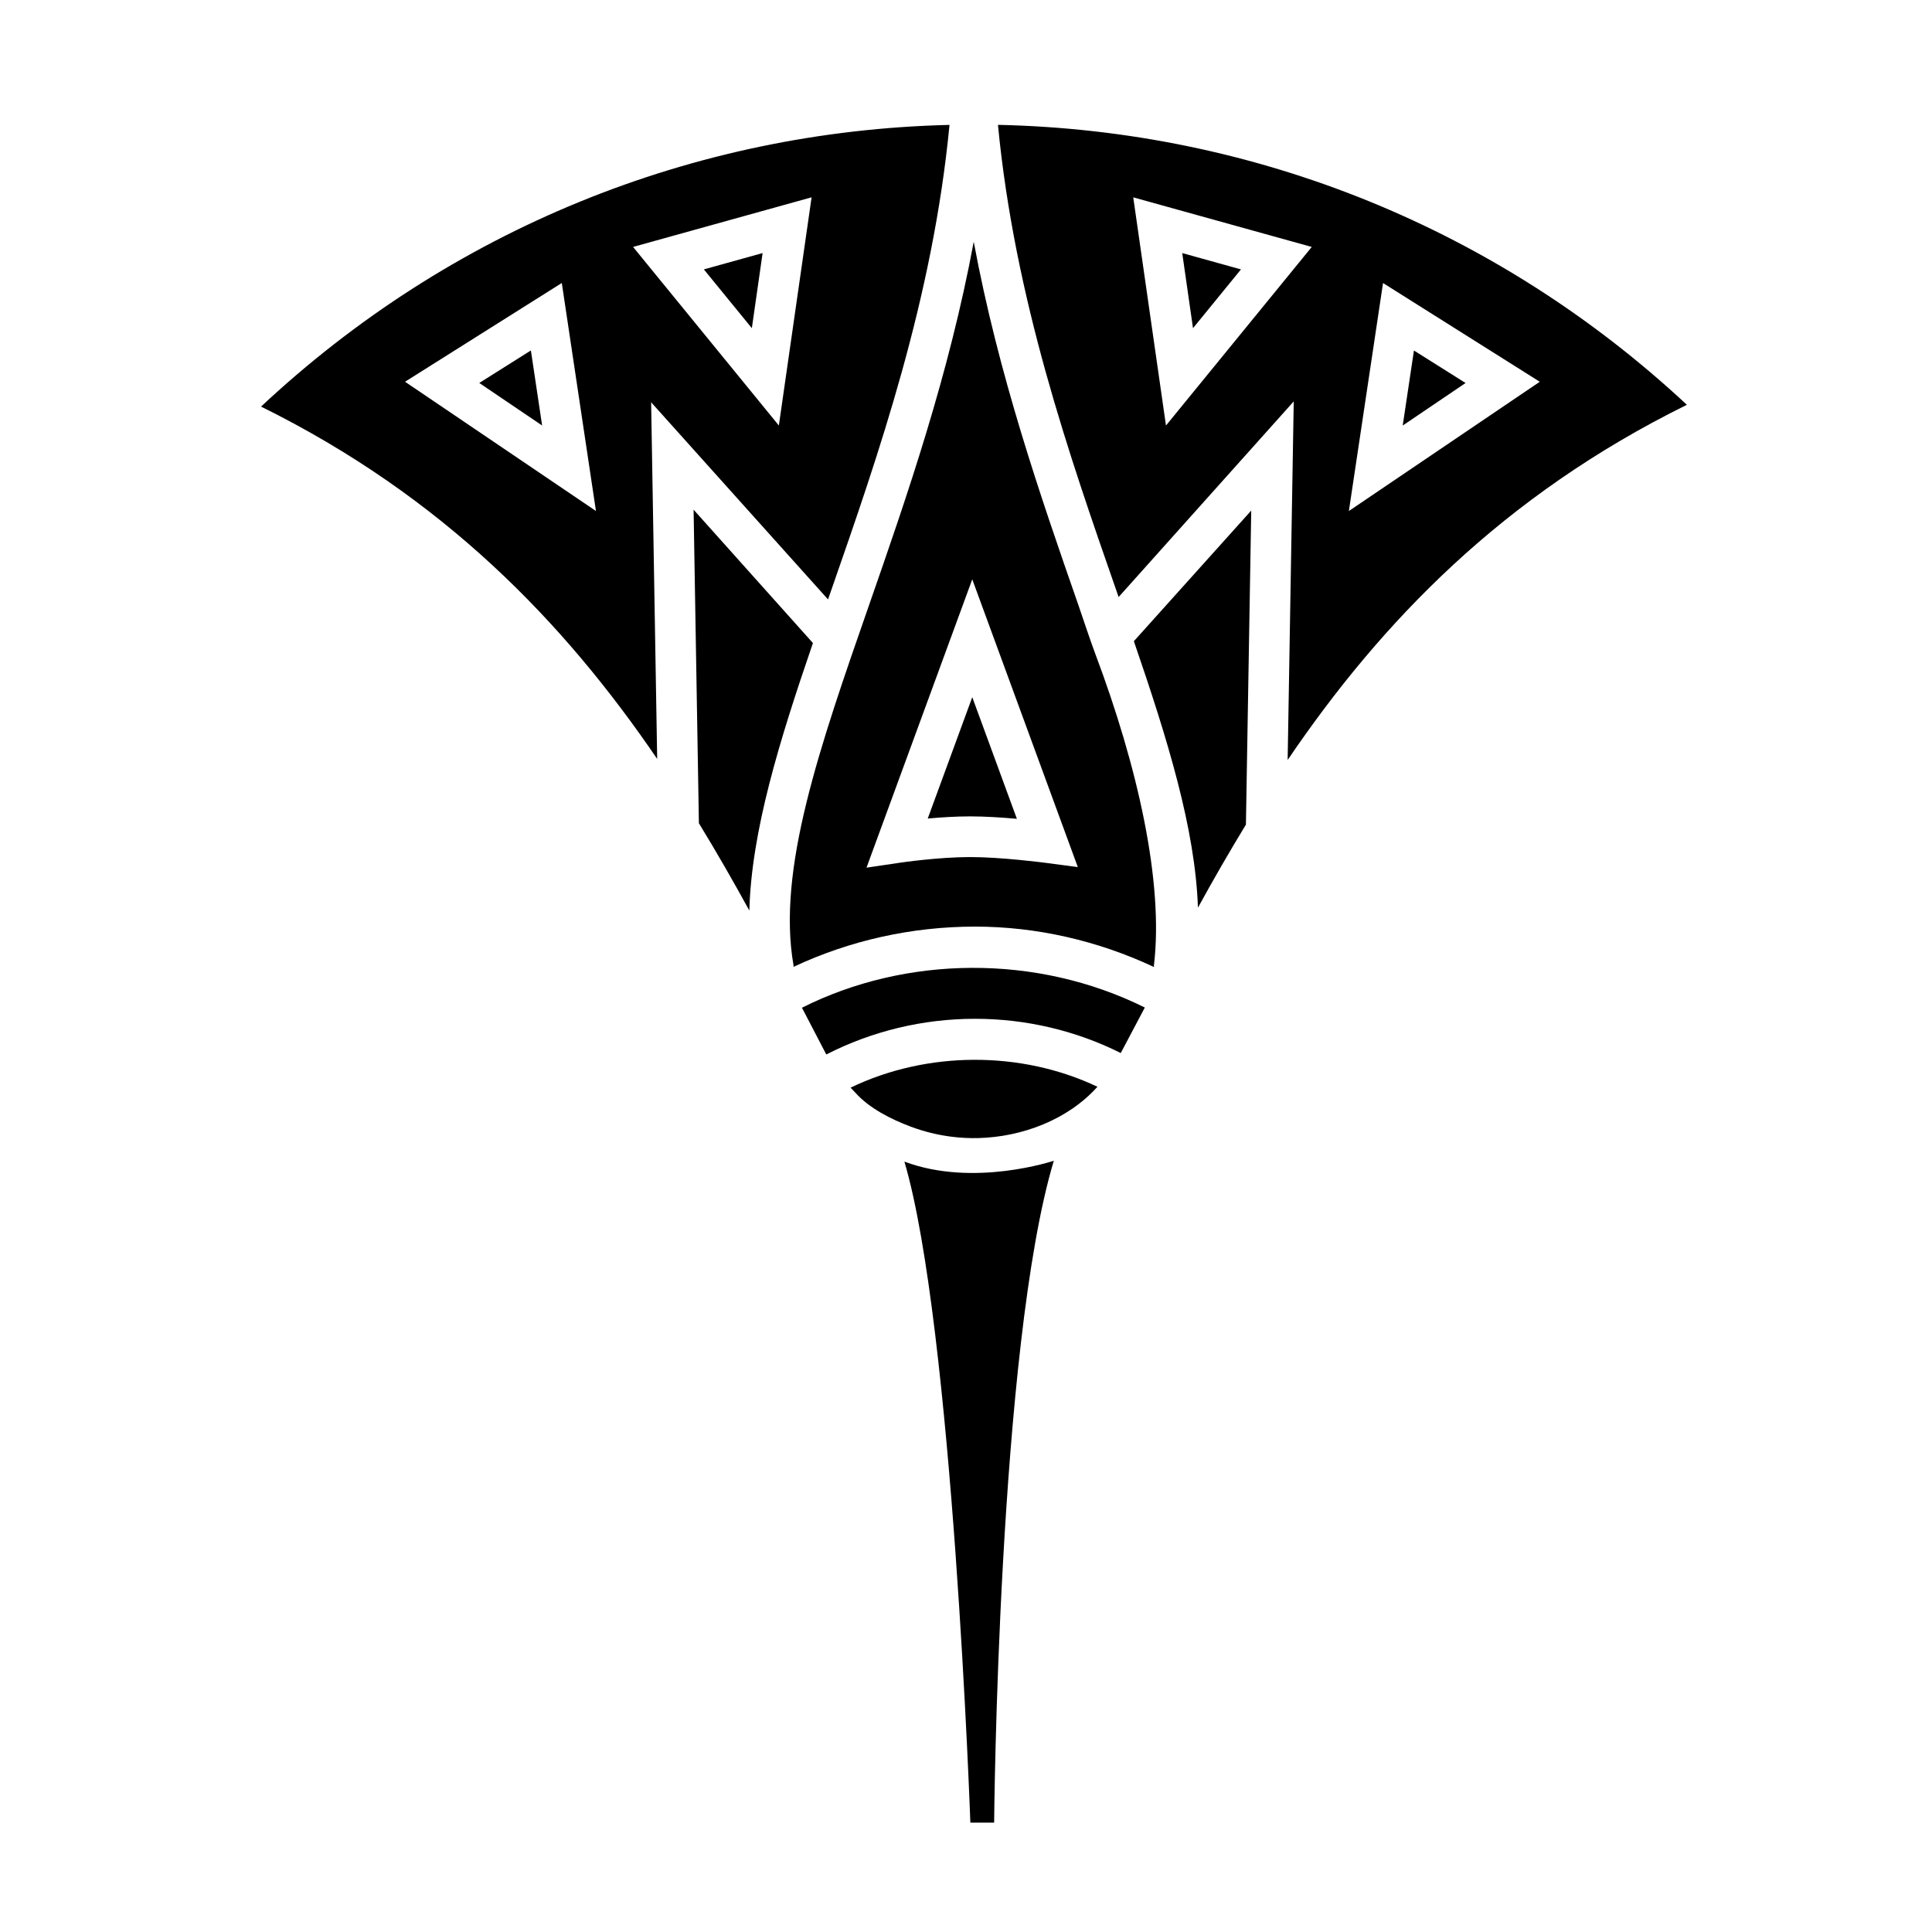 <?xml version="1.0" encoding="UTF-8"?>
<!-- Uploaded to: SVG Repo, www.svgrepo.com, Generator: SVG Repo Mixer Tools -->
<svg fill="#000000" width="800px" height="800px" version="1.1" viewBox="144 144 512 512" xmlns="http://www.w3.org/2000/svg">
 <path d="m401.66 328.76 11.824 32.234c-3.844-0.344-8.383-0.645-12.395-0.645-3.797 0-7.801 0.262-11.23 0.574zm-32.246 103.48c0.418 0.453 0.863 0.883 1.27 1.34 3.707 4.144 9.426 7.019 14.586 8.961 3.586 1.352 7.332 2.273 11.133 2.731 2.289 0.277 4.594 0.387 6.902 0.328 11.586-0.309 23.68-4.848 31.527-13.594-20.188-9.602-45.188-9.531-65.418 0.234zm-98.402-186.75 16.656 11.273-2.977-19.887zm85.512 165.57 0.52 0.992c2 3.805 3.965 7.582 5.93 11.395 12.113-6.188 25.629-9.457 39.418-9.457 13.516 0 26.758 3.133 38.621 9.078 1.824-3.473 3.637-6.906 5.473-10.348l0.906-1.715c-28.797-14.301-63.418-13.75-90.867 0.055zm-28.715-131.99 1.406 83.098c4.68 7.648 9.109 15.375 13.367 23.137 0.562-20.949 7.84-44.629 16.852-70.891zm15.438-48.098 2.852-19.906-15.566 4.328zm20.188 71.883-46.879-52.246 1.605 94.516c-24.711-36.273-56.766-69.535-104.98-93.375 49.934-46.723 114.2-73.023 182.45-74.648-4.434 46.023-18.785 87.281-31.477 123.7-0.242 0.691-0.477 1.371-0.719 2.055zm-61.5-23.434-9.055-60.422-41.539 26.168zm57.145-83.129-47.309 13.145 38.633 47.328zm113.79 19.102-15.566-4.328 2.852 19.906zm45.84 21.492-2.977 19.887 16.656-11.273zm-57.242 147.65c4.051-7.375 8.273-14.723 12.711-22l1.41-83.23-31.102 34.617c8.984 26.141 16.258 49.723 16.98 70.613zm-53.008-207.45c68.293 1.469 132.61 27.617 182.58 74.191-48.832 24.09-81.043 57.641-105.8 94.121l1.613-95.023-46.41 51.848c-0.168-0.48-0.328-0.941-0.492-1.422-12.695-36.426-27.051-77.688-31.484-123.71zm93.004 102.34 50.594-34.254-41.539-26.168zm-57.145-83.129 8.676 60.473 38.633-47.328zm5.484 203.53c-0.02 0.152 0.023 0.293 0.012 0.441-14.941-7.004-31.164-10.707-47.422-10.707-16.812 0-33.266 3.691-48.113 10.672-0.016-0.137 0.035-0.266 0.012-0.402-4.449-25.281 6.891-57.812 20.02-95.488 10.102-28.984 21.184-61.027 27.734-96.277 6.551 35.25 17.633 67.293 27.734 96.277 0.957 2.746 3.062 9.152 4.457 12.863 11.258 29.906 18.188 60.609 15.566 82.621zm-20.172-26.043-27.973-76.258-28.027 76.414 8.961-1.328c0.102-0.016 10.105-1.484 18.5-1.484 8.262 0 19.609 1.48 19.719 1.496zm-45.957 78.055c12.82 43.348 17.48 175.18 17.48 175.18h6.301s1.047-126.27 15.816-175.41c0.008-0.016-21.188 7.148-39.598 0.227z"/>
</svg>